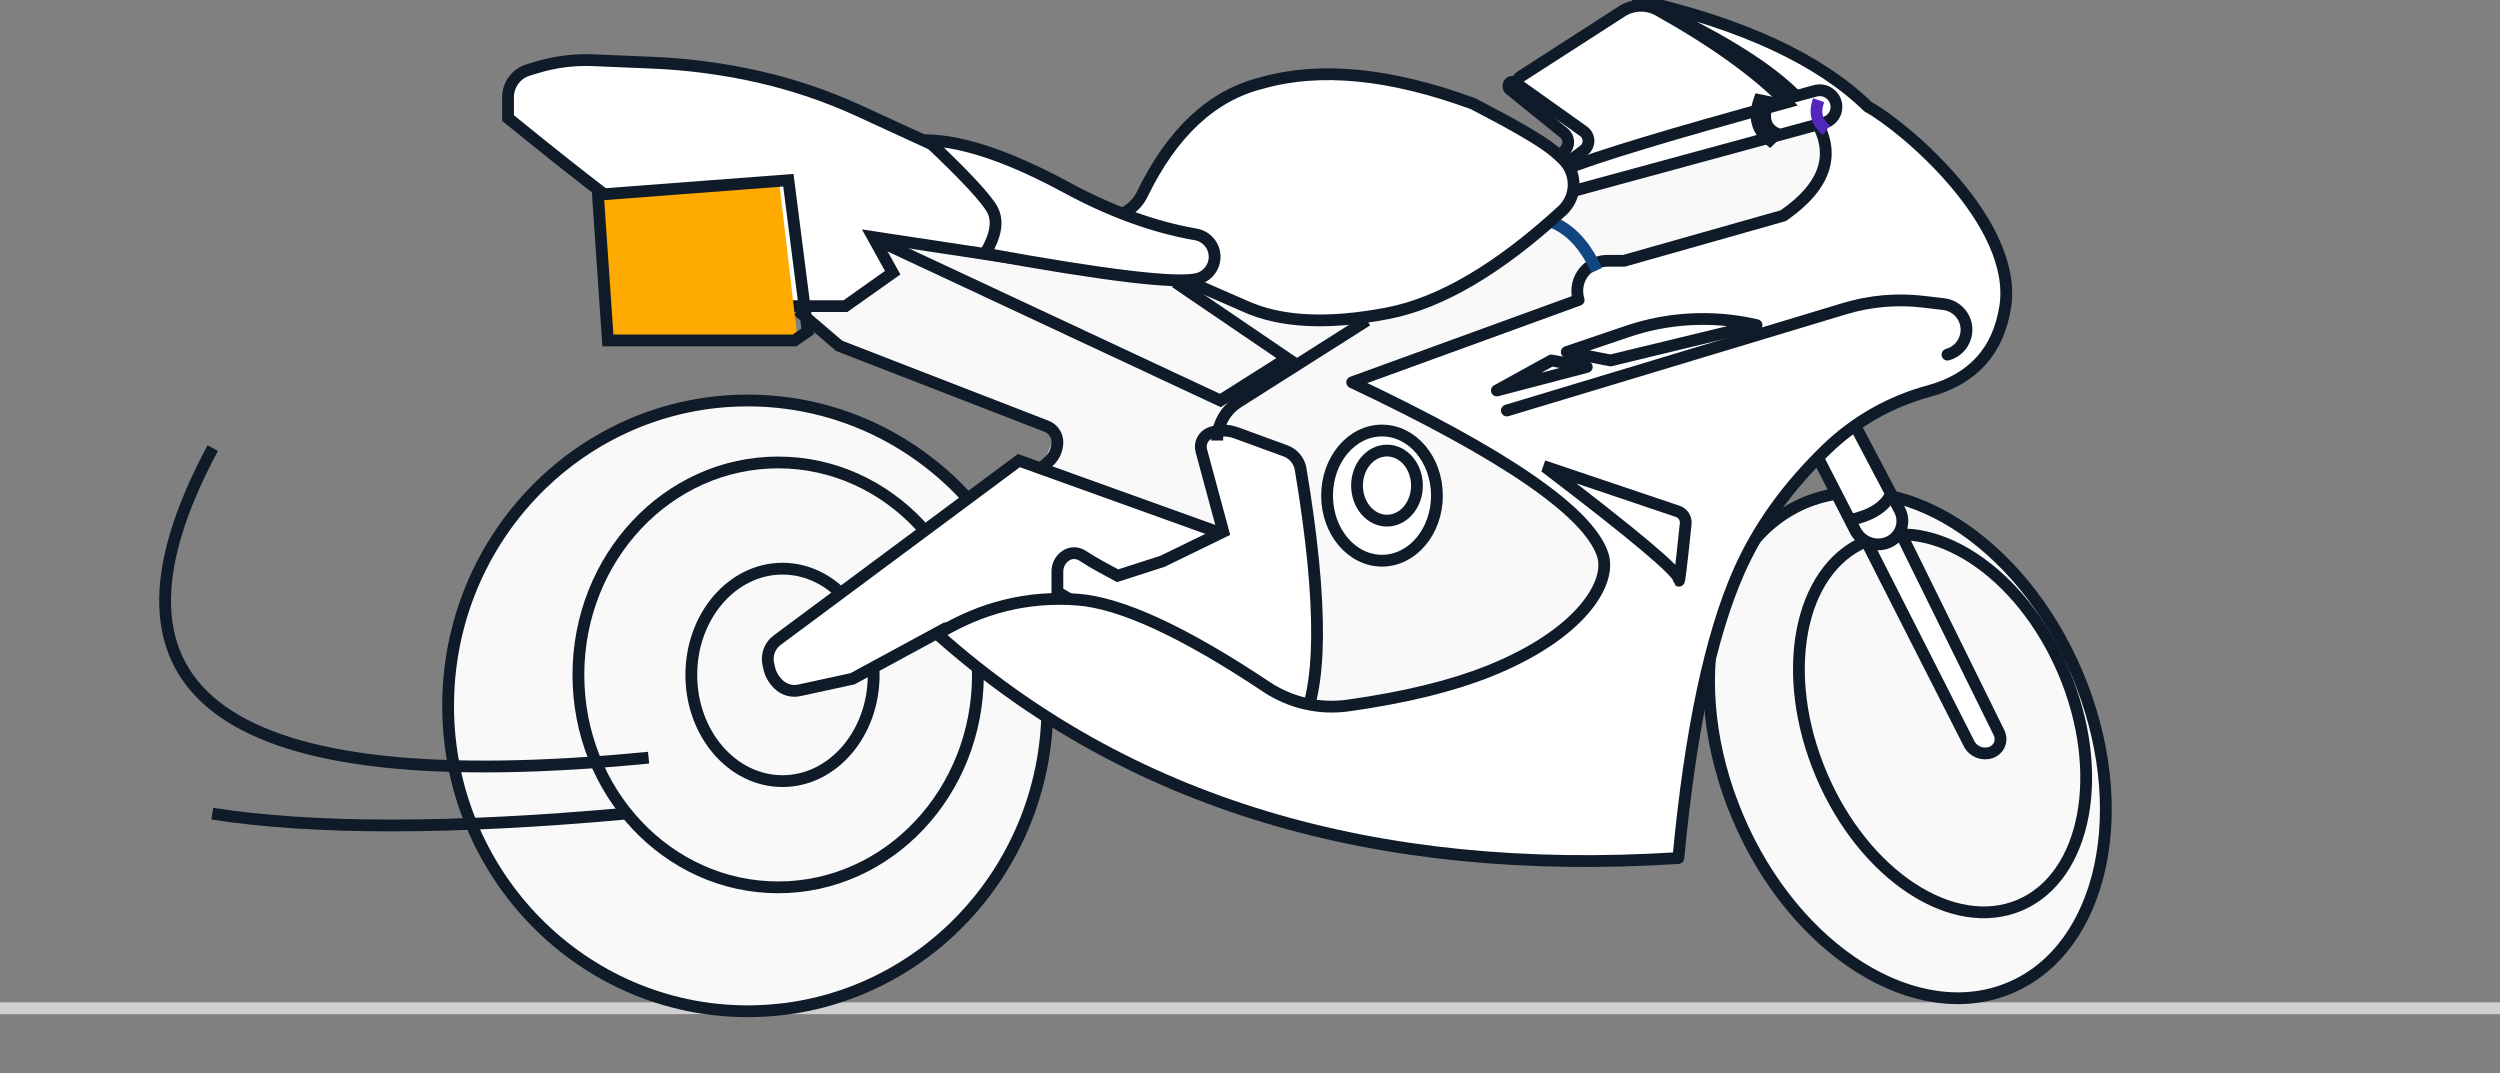 <?xml version="1.0" encoding="UTF-8"?>
<svg width="212px" height="91px" viewBox="0 0 212 91" version="1.1" xmlns="http://www.w3.org/2000/svg" xmlns:xlink="http://www.w3.org/1999/xlink">
    <rect x="0" y="0" width="212" height="91" fill="#808080" stroke="none"/>
    <!-- Generator: sketchtool 50.2 (55047) - http://www.bohemiancoding.com/sketch -->
    <title>9217712D-9F24-4671-9F7D-BD1D9B073A40</title>
    <desc>Created with sketchtool.</desc>
    <defs></defs>
    <g id="Symbols" stroke="none" stroke-width="1" fill="none" fill-rule="evenodd">
        <g id="illu_moto">
            <g>
                <path d="M0.5,85.5 L211.9,85.5" id="Line" stroke="#CFCFCF" stroke-linecap="square"></path>
                <g id="moto" transform="translate(38, 0)">
                    <g id="Group-12" transform="translate(0, 33.962)" fill="#F9F9F9" stroke="#101B29">
                        <ellipse id="Oval-6-Copy-4" cx="25.41" cy="25.896" rx="25.41" ry="25.896"></ellipse>
                        <ellipse id="Oval-6-Copy-3" cx="27.988" cy="23.269" rx="16.94" ry="18.015"></ellipse>
                        <ellipse id="Oval-6-Copy-2" cx="28.356" cy="23.269" rx="7.733" ry="9.007"></ellipse>
                    </g>
                    <g id="Group-12-Copy" transform="translate(99.945, 35.66)" fill="#F9F9F9" stroke="#101B29">
                        <g id="Group-13" transform="translate(0, 0.744)">
                            <ellipse id="Oval-6-Copy-6" transform="translate(23.807, 26.798) rotate(-23) translate(-23.807, -26.798) " cx="23.807" cy="26.798" rx="15.624" ry="22.331"></ellipse>
                            <ellipse id="Oval-6-Copy-5" transform="translate(26.783, 24.937) rotate(-23) translate(-26.783, -24.937) " cx="26.783" cy="24.937" rx="11.16" ry="16.749"></ellipse>
                        </g>
                    </g>
                    <g id="Group-14" transform="translate(102.486, 11.038)" stroke="#101B29">
                        <path d="M17.763,34.839 L26.487,52.018 C26.835,52.705 27.639,53.025 28.364,52.767 L28.364,52.767 C28.988,52.546 29.314,51.86 29.092,51.237 C29.076,51.193 29.058,51.15 29.038,51.109 L20.765,34.323" id="Path-55" fill="#FFFFFF"></path>
                        <path d="M0.355,1.841 L16.84,33.942 C17.372,34.979 18.625,35.413 19.685,34.929 L19.685,34.929 C20.673,34.478 21.108,33.311 20.657,32.323 C20.642,32.289 20.625,32.256 20.608,32.223 L3.77,0.263 L0.355,1.841 Z" id="Path-53" fill="#FFFFFF"></path>
                        <path d="M16.507,33.028 C18.353,32.63 19.504,31.835 19.961,30.643" id="Path-54"></path>
                    </g>
                    <path d="M27.104,23.115 L32.538,28.871 L51.656,36.61 L50.427,39.345 L50.427,45.809 L65.443,55.02 L70.3,64.243 L95.421,67.075 L101.678,53.174 C103.652,43.561 104.146,38.397 103.159,37.682 C101.678,36.61 92.977,26.265 96.467,26.265 C98.794,26.265 107.576,23.638 122.814,18.383 L117.737,9.34 L91.38,16.222 L68.1,18.383 L48.866,20.212 L28.68,19.311 L27.104,23.115 Z" id="Path-59" fill="#F9F9F9"></path>
                    <ellipse id="Oval-6" stroke="#101B29" fill="#FFFFFF" cx="79.194" cy="42.028" rx="4.658" ry="5.519"></ellipse>
                    <ellipse id="Oval-6-Copy" stroke="#101B29" fill="#FFFFFF" cx="79.617" cy="41.179" rx="2.541" ry="2.972"></ellipse>
                    <path d="M6.776,5.98 C16.58,5.625 25.897,7.877 34.727,12.736" id="Path-41" stroke="#FFD072" stroke-linecap="round" stroke-linejoin="round"></path>
                    <path d="M65.219,45.104 L48.403,39.057 L27.903,54.288 C27.276,54.754 26.982,55.544 27.151,56.306 L27.228,56.651 C27.359,57.239 27.683,57.767 28.15,58.149 L28.15,58.149 C28.605,58.521 29.205,58.666 29.779,58.541 L34.296,57.559 L42.177,53.288 L62.215,51.79 L65.219,45.104 Z" id="Path-47" stroke="#101B29" fill="#FFFFFF"></path>
                    <path d="M66.811,36.7 L71.007,38.233 C71.683,38.48 72.175,39.072 72.293,39.782 C74.217,51.31 74.152,58.71 72.097,61.981 L51.667,50.213 L51.667,48.449 C51.667,47.917 51.933,47.419 52.376,47.123 L52.376,47.123 C52.805,46.837 53.365,46.836 53.796,47.121 L53.799,47.123 C54.275,47.439 54.765,47.733 55.266,48.006 L56.774,48.824 L60.581,47.597 L65.73,45.091 L63.872,38.216 C63.701,37.587 64.039,36.931 64.651,36.705 L64.651,36.705 C65.347,36.446 66.113,36.445 66.811,36.7 Z" id="Path-46" stroke="#101B29" fill="#FFFFFF"></path>
                    <path d="M41.503,53.774 C57.556,68.087 78.496,74.416 104.325,72.762 C105.34,61.987 107.059,53.871 109.482,48.414 C111.123,44.72 113.594,41.278 116.898,38.086 L116.898,38.086 C119.324,35.743 122.303,34.051 125.558,33.168 C129.288,32.156 131.448,29.778 132.041,26.034 C133.169,18.902 123.421,10.686 120.404,9.049 C116.28,5.035 109.781,2.018 100.905,0 C116.568,7.023 120.675,13.119 113.225,18.289 L99.716,22.116 L98.308,22.116 C96.897,22.116 95.754,23.26 95.754,24.67 C95.754,24.929 95.793,25.186 95.87,25.433 L76.665,32.421 C89.621,38.542 96.702,43.413 97.907,47.033 C98.707,49.436 96.021,53.813 88.257,56.917 C85.096,58.181 81.122,59.151 76.335,59.826 L76.335,59.826 C73.904,60.169 71.433,59.606 69.39,58.244 C62.415,53.593 57.078,51.128 53.381,50.847 C49.173,50.528 45.214,51.503 41.503,53.774 Z" id="Path-42" stroke="#101B29" fill="#FFFFFF" stroke-linecap="round" stroke-linejoin="round"></path>
                    <path d="M95.66,16.132 L116.707,10.404 C117.447,10.203 117.883,9.44 117.682,8.7 C117.681,8.695 117.679,8.69 117.678,8.685 L117.678,8.685 C117.465,7.936 116.69,7.499 115.939,7.703 L94.863,13.442" id="Path-56" stroke="#101B29" fill="#FFFFFF"></path>
                    <path d="M93.074,39.628 C100.602,45.359 104.366,48.526 104.366,49.127 C104.366,49.709 104.56,48.138 104.947,44.414 L104.947,44.414 C104.994,43.957 104.724,43.526 104.291,43.37 L92.874,39.519 C92.946,39.545 93.013,39.582 93.074,39.628 Z" id="Path-39" stroke="#101B29"></path>
                    <path d="M89.781,34.811 L118.435,26.169 C120.588,25.52 122.853,25.321 125.087,25.585 L126.829,25.791 C128.029,25.933 128.886,27.02 128.744,28.22 C128.64,29.106 128.007,29.839 127.147,30.073 C127.147,30.073 127.147,30.073 127.147,30.073" id="Path-43" stroke="#101B29" stroke-linecap="round" stroke-linejoin="round"></path>
                    <path d="M94.863,29.85 L98.568,30.566 L110.956,27.569 L110.702,27.513 C107.144,26.733 103.44,26.939 99.991,28.11 L94.863,29.85 Z" id="Path-44" stroke="#101B29" stroke-linecap="round" stroke-linejoin="round"></path>
                    <polygon id="Path-45" stroke="#101B29" stroke-linecap="round" stroke-linejoin="round" points="96.557 31.118 93.561 30.566 88.934 33.113"></polygon>
                    <path d="M97.404,22.925 C96.335,20.602 94.923,19.187 93.169,18.679" id="Path-48" stroke="#124682"></path>
                    <path d="M29.645,26.321 L33.166,29.331 L50.745,36.148 C51.301,36.364 51.667,36.898 51.667,37.494 L51.667,37.494 C51.667,38.122 51.398,38.721 50.929,39.14 L50.071,39.906" id="Path-49" stroke="#101B29"></path>
                    <path d="M65.219,37.358 L65.219,37.358 C65.219,36.03 65.898,34.794 67.02,34.083 L77.923,27.17" id="Path-50" stroke="#101B29"></path>
                    <path d="M91.003,6.458 L99.535,0.964 C100.467,0.364 101.655,0.327 102.623,0.868 C107.369,3.521 110.994,6.129 113.497,8.69 C103.801,11.335 97.469,13.25 94.502,14.434 L96.405,12.112 L90.952,8.104 C90.507,7.777 90.411,7.151 90.738,6.706 C90.811,6.608 90.9,6.524 91.003,6.458 Z" id="Path-52" stroke="#101B29" fill="#FFFFFF"></path>
                    <path d="M94.053,13.483 L94.734,12.715 C95.1,12.302 95.062,11.67 94.648,11.303 C94.637,11.293 94.625,11.283 94.613,11.273 L90.056,7.598 C89.901,7.473 89.868,7.249 89.981,7.084 L89.981,7.084 C90.088,6.926 90.304,6.886 90.462,6.993 C90.464,6.995 90.466,6.996 90.468,6.997 L96.286,11.136 C96.736,11.456 96.842,12.08 96.522,12.53 C96.462,12.615 96.388,12.69 96.305,12.752 L94.053,14.434" id="Path-51" stroke="#101B29" fill="#FFFFFF"></path>
                    <path d="M94.474,17.863 C89.092,22.802 84.158,25.703 79.672,26.566 C74.613,27.538 70.578,27.336 67.567,25.96 L62.726,23.846 L47.757,21.879 L36.024,20.102 L37.699,23.125 L33.696,25.96 L28.55,25.96 C25.341,25.48 17.518,20.164 5.082,10.01 L5.082,8.237 C5.082,7.183 5.769,6.252 6.777,5.942 L7.452,5.734 C9.021,5.25 10.661,5.038 12.301,5.107 L17.343,5.318 C20.361,5.444 23.361,5.842 26.307,6.507 L26.307,6.507 C29.25,7.172 32.117,8.142 34.859,9.403 L47.757,15.334 L51.465,17.352 C52.771,18.063 54.234,18.436 55.721,18.436 L55.721,18.436 C57.058,18.436 58.278,17.672 58.863,16.469 C61.408,11.226 64.79,8.082 69.008,7.037 C73.92,5.634 79.889,6.219 86.915,8.792 C90.092,10.435 92.235,11.664 93.344,12.478 C93.74,12.768 94.141,13.113 94.547,13.512 L94.547,13.512 C95.729,14.673 95.746,16.573 94.585,17.755 C94.549,17.792 94.512,17.828 94.474,17.863 Z" id="Path-38" stroke="#101B29" fill="#FFFFFF"></path>
                    <path d="M40.656,11.887 C43.747,11.983 47.664,13.315 52.406,15.883 C56.192,17.934 59.856,19.265 63.399,19.877 L63.399,19.877 C64.449,20.059 65.153,21.057 64.972,22.108 C64.84,22.872 64.263,23.483 63.507,23.659 C63.507,23.659 63.507,23.659 63.507,23.659 C61.713,24.075 55.725,23.357 45.542,21.504 C46.443,19.994 46.655,18.77 46.177,17.83 C45.7,16.891 43.86,14.91 40.656,11.887 Z" id="Path-40" stroke="#101B29" fill="#FFFFFF"></path>
                    <path d="M116.217,8.491 C115.839,9.566 116.061,10.415 116.885,11.038" id="Path-57" stroke="#5127BE"></path>
                    <path d="M111.191,8.491 C110.693,9.925 110.987,11.057 112.072,11.887 L112.65,11.324 C111.678,10.854 111.437,9.96 111.93,8.642 L111.191,8.491 Z" id="Path-57-Copy" stroke="#101B29" fill="#FFFFFF"></path>
                    <polyline id="Path-58" stroke="#101B29" points="36.421 20.377 65.483 33.962 71.148 30.382 61.67 23.934"></polyline>
                    <polygon id="PLAQUE" fill="#FFAA00" points="12.705 16.613 28.057 15.283 29.645 28.868 13.916 28.868"></polygon>
                    <polygon id="Path-61" stroke="#101B29" points="29.38 28.868 30.492 28.098 28.855 15.283 12.705 16.51 13.549 28.868"></polygon>
                </g>
                <path d="M18.041,38 C6.766,58.998 19.086,67.749 55,64.251" id="Path-62" stroke="#101B29"></path>
                <path d="M18,69 C26.57,70.333 38.237,70.333 53,69" id="Path-63" stroke="#101B29"></path>
            </g>
        </g>
    </g>
</svg>